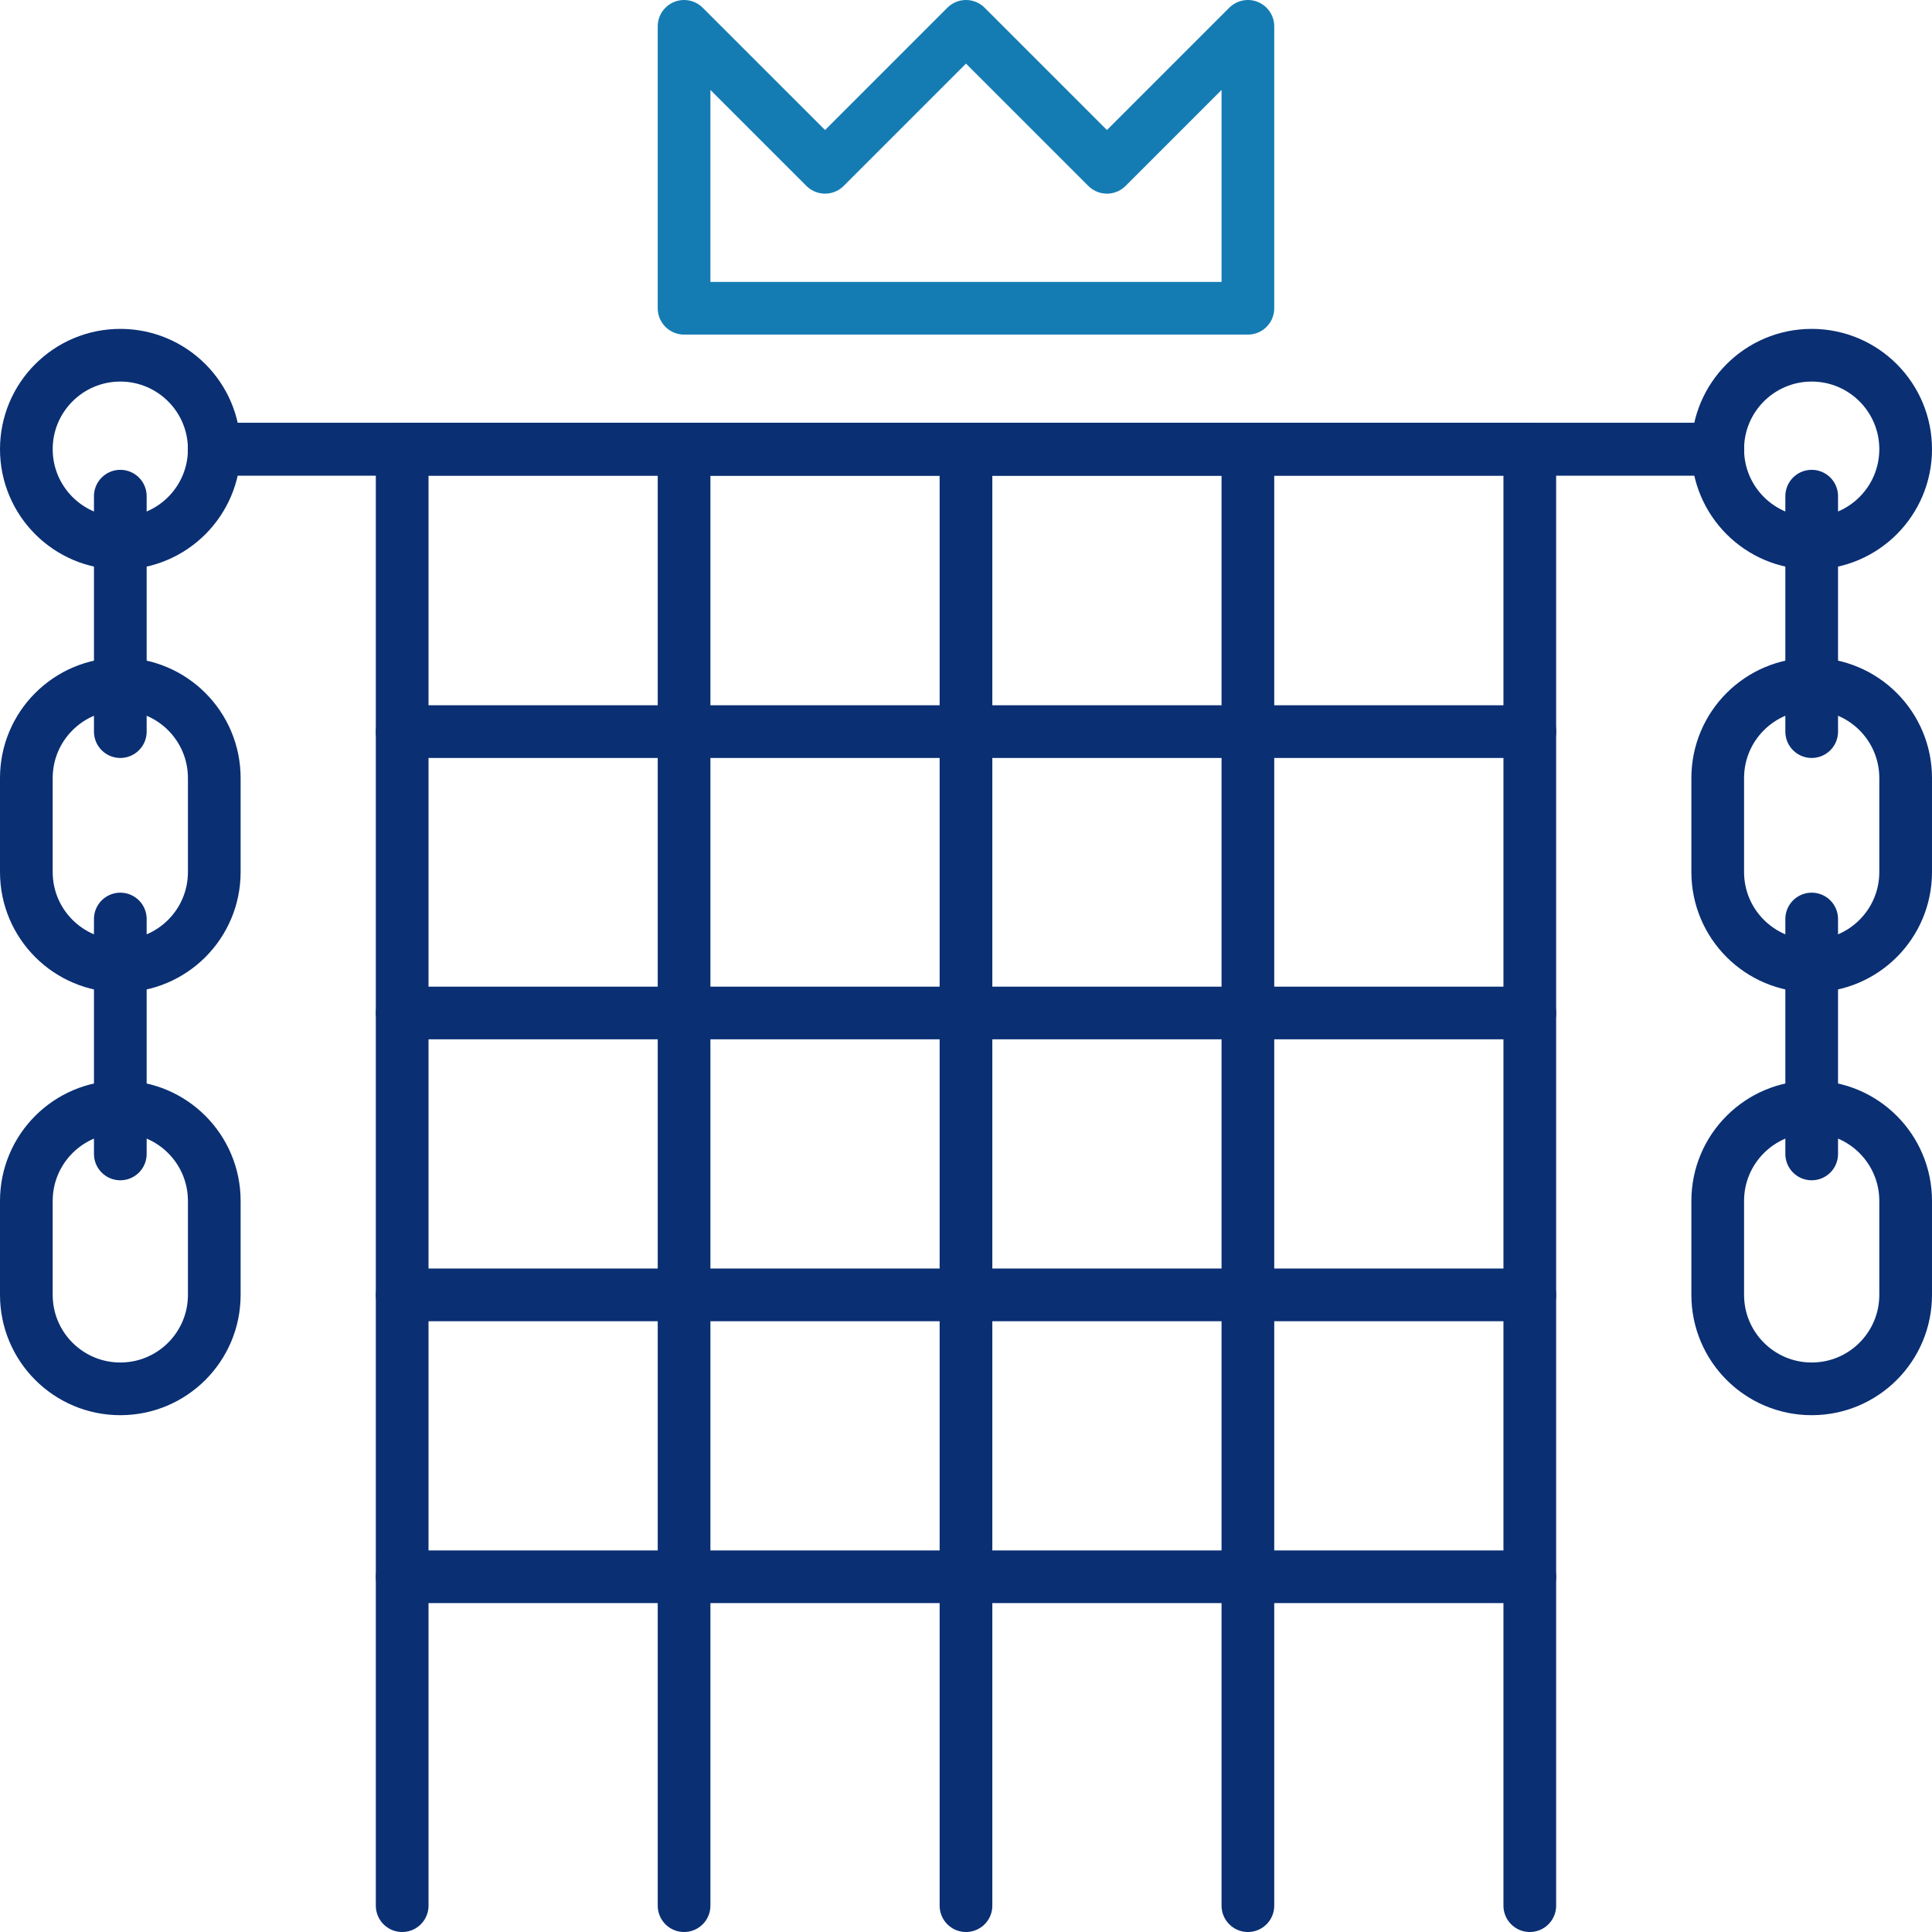 <?xml version="1.0" encoding="UTF-8"?>
<svg xmlns="http://www.w3.org/2000/svg" xmlns:xlink="http://www.w3.org/1999/xlink" version="1.1" x="0px" y="0px" viewBox="0 0 110 110" style="enable-background:new 0 0 110 110;" xml:space="preserve">
<g id="Grid" style="display:none;">
	
		<line style="display:inline;fill:none;stroke:#008ACB;stroke-width:0.1;stroke-linecap:round;stroke-miterlimit:10;" x1="4.175" y1="1.5" x2="4.175" y2="108.5"></line>
	
		<line style="display:inline;fill:none;stroke:#008ACB;stroke-width:0.1;stroke-linecap:round;stroke-miterlimit:10;" x1="6.85" y1="1.5" x2="6.85" y2="108.5"></line>
	
		<line style="display:inline;fill:none;stroke:#008ACB;stroke-width:0.1;stroke-linecap:round;stroke-miterlimit:10;" x1="9.525" y1="1.5" x2="9.525" y2="108.5"></line>
	
		<line style="display:inline;fill:none;stroke:#008ACB;stroke-width:0.1;stroke-linecap:round;stroke-miterlimit:10;" x1="12.2" y1="1.5" x2="12.2" y2="108.5"></line>
	
		<line style="display:inline;fill:none;stroke:#008ACB;stroke-width:0.1;stroke-linecap:round;stroke-miterlimit:10;" x1="14.875" y1="1.5" x2="14.875" y2="108.5"></line>
	
		<line style="display:inline;fill:none;stroke:#008ACB;stroke-width:0.1;stroke-linecap:round;stroke-miterlimit:10;" x1="17.55" y1="1.5" x2="17.55" y2="108.5"></line>
	
		<line style="display:inline;fill:none;stroke:#008ACB;stroke-width:0.1;stroke-linecap:round;stroke-miterlimit:10;" x1="20.225" y1="1.5" x2="20.225" y2="108.5"></line>
	
		<line style="display:inline;fill:none;stroke:#008ACB;stroke-width:0.1;stroke-linecap:round;stroke-miterlimit:10;" x1="22.9" y1="1.5" x2="22.9" y2="108.5"></line>
	
		<line style="display:inline;fill:none;stroke:#008ACB;stroke-width:0.1;stroke-linecap:round;stroke-miterlimit:10;" x1="25.575" y1="1.5" x2="25.575" y2="108.5"></line>
	
		<line style="display:inline;fill:none;stroke:#008ACB;stroke-width:0.1;stroke-linecap:round;stroke-miterlimit:10;" x1="28.25" y1="1.5" x2="28.25" y2="108.5"></line>
	
		<line style="display:inline;fill:none;stroke:#008ACB;stroke-width:0.1;stroke-linecap:round;stroke-miterlimit:10;" x1="30.925" y1="1.5" x2="30.925" y2="108.5"></line>
	
		<line style="display:inline;fill:none;stroke:#008ACB;stroke-width:0.1;stroke-linecap:round;stroke-miterlimit:10;" x1="33.6" y1="1.5" x2="33.6" y2="108.5"></line>
	
		<line style="display:inline;fill:none;stroke:#008ACB;stroke-width:0.1;stroke-linecap:round;stroke-miterlimit:10;" x1="36.275" y1="1.5" x2="36.275" y2="108.5"></line>
	
		<line style="display:inline;fill:none;stroke:#008ACB;stroke-width:0.1;stroke-linecap:round;stroke-miterlimit:10;" x1="38.95" y1="1.5" x2="38.95" y2="108.5"></line>
	
		<line style="display:inline;fill:none;stroke:#008ACB;stroke-width:0.1;stroke-linecap:round;stroke-miterlimit:10;" x1="41.625" y1="1.5" x2="41.625" y2="108.5"></line>
	
		<line style="display:inline;fill:none;stroke:#008ACB;stroke-width:0.1;stroke-linecap:round;stroke-miterlimit:10;" x1="44.3" y1="1.5" x2="44.3" y2="108.5"></line>
	
		<line style="display:inline;fill:none;stroke:#008ACB;stroke-width:0.1;stroke-linecap:round;stroke-miterlimit:10;" x1="46.975" y1="1.5" x2="46.975" y2="108.5"></line>
	
		<line style="display:inline;fill:none;stroke:#008ACB;stroke-width:0.1;stroke-linecap:round;stroke-miterlimit:10;" x1="49.65" y1="1.5" x2="49.65" y2="108.5"></line>
	
		<line style="display:inline;fill:none;stroke:#008ACB;stroke-width:0.1;stroke-linecap:round;stroke-miterlimit:10;" x1="52.325" y1="1.5" x2="52.325" y2="108.5"></line>
	
		<line style="display:inline;fill:none;stroke:#008ACB;stroke-width:0.1;stroke-linecap:round;stroke-miterlimit:10;" x1="55" y1="1.5" x2="55" y2="108.5"></line>
	
		<line style="display:inline;fill:none;stroke:#008ACB;stroke-width:0.1;stroke-linecap:round;stroke-miterlimit:10;" x1="57.675" y1="1.5" x2="57.675" y2="108.5"></line>
	
		<line style="display:inline;fill:none;stroke:#008ACB;stroke-width:0.1;stroke-linecap:round;stroke-miterlimit:10;" x1="60.35" y1="1.5" x2="60.35" y2="108.5"></line>
	
		<line style="display:inline;fill:none;stroke:#008ACB;stroke-width:0.1;stroke-linecap:round;stroke-miterlimit:10;" x1="63.025" y1="1.5" x2="63.025" y2="108.5"></line>
	
		<line style="display:inline;fill:none;stroke:#008ACB;stroke-width:0.1;stroke-linecap:round;stroke-miterlimit:10;" x1="65.7" y1="1.5" x2="65.7" y2="108.5"></line>
	
		<line style="display:inline;fill:none;stroke:#008ACB;stroke-width:0.1;stroke-linecap:round;stroke-miterlimit:10;" x1="68.375" y1="1.5" x2="68.375" y2="108.5"></line>
	
		<line style="display:inline;fill:none;stroke:#008ACB;stroke-width:0.1;stroke-linecap:round;stroke-miterlimit:10;" x1="71.05" y1="1.5" x2="71.05" y2="108.5"></line>
	
		<line style="display:inline;fill:none;stroke:#008ACB;stroke-width:0.1;stroke-linecap:round;stroke-miterlimit:10;" x1="73.725" y1="1.5" x2="73.725" y2="108.5"></line>
	
		<line style="display:inline;fill:none;stroke:#008ACB;stroke-width:0.1;stroke-linecap:round;stroke-miterlimit:10;" x1="76.4" y1="1.5" x2="76.4" y2="108.5"></line>
	
		<line style="display:inline;fill:none;stroke:#008ACB;stroke-width:0.1;stroke-linecap:round;stroke-miterlimit:10;" x1="79.075" y1="1.5" x2="79.075" y2="108.5"></line>
	
		<line style="display:inline;fill:none;stroke:#008ACB;stroke-width:0.1;stroke-linecap:round;stroke-miterlimit:10;" x1="81.75" y1="1.5" x2="81.75" y2="108.5"></line>
	
		<line style="display:inline;fill:none;stroke:#008ACB;stroke-width:0.1;stroke-linecap:round;stroke-miterlimit:10;" x1="84.425" y1="1.5" x2="84.425" y2="108.5"></line>
	
		<line style="display:inline;fill:none;stroke:#008ACB;stroke-width:0.1;stroke-linecap:round;stroke-miterlimit:10;" x1="87.1" y1="1.5" x2="87.1" y2="108.5"></line>
	
		<line style="display:inline;fill:none;stroke:#008ACB;stroke-width:0.1;stroke-linecap:round;stroke-miterlimit:10;" x1="89.775" y1="1.5" x2="89.775" y2="108.5"></line>
	
		<line style="display:inline;fill:none;stroke:#008ACB;stroke-width:0.1;stroke-linecap:round;stroke-miterlimit:10;" x1="92.45" y1="1.5" x2="92.45" y2="108.5"></line>
	
		<line style="display:inline;fill:none;stroke:#008ACB;stroke-width:0.1;stroke-linecap:round;stroke-miterlimit:10;" x1="95.125" y1="1.5" x2="95.125" y2="108.5"></line>
	
		<line style="display:inline;fill:none;stroke:#008ACB;stroke-width:0.1;stroke-linecap:round;stroke-miterlimit:10;" x1="97.8" y1="1.5" x2="97.8" y2="108.5"></line>
	
		<line style="display:inline;fill:none;stroke:#008ACB;stroke-width:0.1;stroke-linecap:round;stroke-miterlimit:10;" x1="100.475" y1="1.5" x2="100.475" y2="108.5"></line>
	
		<line style="display:inline;fill:none;stroke:#008ACB;stroke-width:0.1;stroke-linecap:round;stroke-miterlimit:10;" x1="103.15" y1="1.5" x2="103.15" y2="108.5"></line>
	
		<line style="display:inline;fill:none;stroke:#008ACB;stroke-width:0.1;stroke-linecap:round;stroke-miterlimit:10;" x1="105.825" y1="1.5" x2="105.825" y2="108.5"></line>
	
		<line style="display:inline;fill:none;stroke:#008ACB;stroke-width:0.1;stroke-linecap:round;stroke-miterlimit:10;" x1="1.5" y1="12.2" x2="108.5" y2="12.2"></line>
	
		<line style="display:inline;fill:none;stroke:#008ACB;stroke-width:0.1;stroke-linecap:round;stroke-miterlimit:10;" x1="1.5" y1="9.525" x2="108.5" y2="9.525"></line>
	
		<line style="display:inline;fill:none;stroke:#008ACB;stroke-width:0.1;stroke-linecap:round;stroke-miterlimit:10;" x1="1.5" y1="6.85" x2="108.5" y2="6.85"></line>
	
		<line style="display:inline;fill:none;stroke:#008ACB;stroke-width:0.1;stroke-linecap:round;stroke-miterlimit:10;" x1="1.5" y1="4.175" x2="108.5" y2="4.175"></line>
	
		<line style="display:inline;fill:none;stroke:#008ACB;stroke-width:0.1;stroke-linecap:round;stroke-miterlimit:10;" x1="1.5" y1="105.825" x2="108.5" y2="105.825"></line>
	
		<line style="display:inline;fill:none;stroke:#008ACB;stroke-width:0.1;stroke-linecap:round;stroke-miterlimit:10;" x1="1.5" y1="103.15" x2="108.5" y2="103.15"></line>
	
		<line style="display:inline;fill:none;stroke:#008ACB;stroke-width:0.1;stroke-linecap:round;stroke-miterlimit:10;" x1="1.5" y1="100.475" x2="108.5" y2="100.475"></line>
	
		<line style="display:inline;fill:none;stroke:#008ACB;stroke-width:0.1;stroke-linecap:round;stroke-miterlimit:10;" x1="1.5" y1="97.8" x2="108.5" y2="97.8"></line>
	
		<line style="display:inline;fill:none;stroke:#008ACB;stroke-width:0.1;stroke-linecap:round;stroke-miterlimit:10;" x1="1.5" y1="95.125" x2="108.5" y2="95.125"></line>
	
		<line style="display:inline;fill:none;stroke:#008ACB;stroke-width:0.1;stroke-linecap:round;stroke-miterlimit:10;" x1="1.5" y1="92.45" x2="108.5" y2="92.45"></line>
	
		<line style="display:inline;fill:none;stroke:#008ACB;stroke-width:0.1;stroke-linecap:round;stroke-miterlimit:10;" x1="1.5" y1="89.775" x2="108.5" y2="89.775"></line>
	
		<line style="display:inline;fill:none;stroke:#008ACB;stroke-width:0.1;stroke-linecap:round;stroke-miterlimit:10;" x1="1.5" y1="87.1" x2="108.5" y2="87.1"></line>
	
		<line style="display:inline;fill:none;stroke:#008ACB;stroke-width:0.1;stroke-linecap:round;stroke-miterlimit:10;" x1="1.5" y1="84.425" x2="108.5" y2="84.425"></line>
	
		<line style="display:inline;fill:none;stroke:#008ACB;stroke-width:0.1;stroke-linecap:round;stroke-miterlimit:10;" x1="1.5" y1="81.75" x2="108.5" y2="81.75"></line>
	
		<line style="display:inline;fill:none;stroke:#008ACB;stroke-width:0.1;stroke-linecap:round;stroke-miterlimit:10;" x1="1.5" y1="79.075" x2="108.5" y2="79.075"></line>
	
		<line style="display:inline;fill:none;stroke:#008ACB;stroke-width:0.1;stroke-linecap:round;stroke-miterlimit:10;" x1="1.5" y1="76.4" x2="108.5" y2="76.4"></line>
	
		<line style="display:inline;fill:none;stroke:#008ACB;stroke-width:0.1;stroke-linecap:round;stroke-miterlimit:10;" x1="1.5" y1="73.725" x2="108.5" y2="73.725"></line>
	
		<line style="display:inline;fill:none;stroke:#008ACB;stroke-width:0.1;stroke-linecap:round;stroke-miterlimit:10;" x1="1.5" y1="71.05" x2="108.5" y2="71.05"></line>
	
		<line style="display:inline;fill:none;stroke:#008ACB;stroke-width:0.1;stroke-linecap:round;stroke-miterlimit:10;" x1="1.5" y1="68.375" x2="108.5" y2="68.375"></line>
	
		<line style="display:inline;fill:none;stroke:#008ACB;stroke-width:0.1;stroke-linecap:round;stroke-miterlimit:10;" x1="1.5" y1="65.7" x2="108.5" y2="65.7"></line>
	
		<line style="display:inline;fill:none;stroke:#008ACB;stroke-width:0.1;stroke-linecap:round;stroke-miterlimit:10;" x1="1.5" y1="63.025" x2="108.5" y2="63.025"></line>
	
		<line style="display:inline;fill:none;stroke:#008ACB;stroke-width:0.1;stroke-linecap:round;stroke-miterlimit:10;" x1="1.5" y1="60.35" x2="108.5" y2="60.35"></line>
	
		<line style="display:inline;fill:none;stroke:#008ACB;stroke-width:0.1;stroke-linecap:round;stroke-miterlimit:10;" x1="1.5" y1="57.675" x2="108.5" y2="57.675"></line>
	
		<line style="display:inline;fill:none;stroke:#008ACB;stroke-width:0.1;stroke-linecap:round;stroke-miterlimit:10;" x1="1.5" y1="55" x2="108.5" y2="55"></line>
	
		<line style="display:inline;fill:none;stroke:#008ACB;stroke-width:0.1;stroke-linecap:round;stroke-miterlimit:10;" x1="1.5" y1="52.325" x2="108.5" y2="52.325"></line>
	
		<line style="display:inline;fill:none;stroke:#008ACB;stroke-width:0.1;stroke-linecap:round;stroke-miterlimit:10;" x1="1.5" y1="49.65" x2="108.5" y2="49.65"></line>
	
		<line style="display:inline;fill:none;stroke:#008ACB;stroke-width:0.1;stroke-linecap:round;stroke-miterlimit:10;" x1="1.5" y1="46.975" x2="108.5" y2="46.975"></line>
	
		<line style="display:inline;fill:none;stroke:#008ACB;stroke-width:0.1;stroke-linecap:round;stroke-miterlimit:10;" x1="1.5" y1="44.3" x2="108.5" y2="44.3"></line>
	
		<line style="display:inline;fill:none;stroke:#008ACB;stroke-width:0.1;stroke-linecap:round;stroke-miterlimit:10;" x1="1.5" y1="41.625" x2="108.5" y2="41.625"></line>
	
		<line style="display:inline;fill:none;stroke:#008ACB;stroke-width:0.1;stroke-linecap:round;stroke-miterlimit:10;" x1="1.5" y1="38.95" x2="108.5" y2="38.95"></line>
	
		<line style="display:inline;fill:none;stroke:#008ACB;stroke-width:0.1;stroke-linecap:round;stroke-miterlimit:10;" x1="1.5" y1="36.275" x2="108.5" y2="36.275"></line>
	
		<line style="display:inline;fill:none;stroke:#008ACB;stroke-width:0.1;stroke-linecap:round;stroke-miterlimit:10;" x1="1.5" y1="33.6" x2="108.5" y2="33.6"></line>
	
		<line style="display:inline;fill:none;stroke:#008ACB;stroke-width:0.1;stroke-linecap:round;stroke-miterlimit:10;" x1="1.5" y1="30.925" x2="108.5" y2="30.925"></line>
	
		<line style="display:inline;fill:none;stroke:#008ACB;stroke-width:0.1;stroke-linecap:round;stroke-miterlimit:10;" x1="1.5" y1="28.25" x2="108.5" y2="28.25"></line>
	
		<line style="display:inline;fill:none;stroke:#008ACB;stroke-width:0.1;stroke-linecap:round;stroke-miterlimit:10;" x1="1.5" y1="25.575" x2="108.5" y2="25.575"></line>
	
		<line style="display:inline;fill:none;stroke:#008ACB;stroke-width:0.1;stroke-linecap:round;stroke-miterlimit:10;" x1="1.5" y1="22.9" x2="108.5" y2="22.9"></line>
	
		<line style="display:inline;fill:none;stroke:#008ACB;stroke-width:0.1;stroke-linecap:round;stroke-miterlimit:10;" x1="1.5" y1="20.225" x2="108.5" y2="20.225"></line>
	
		<line style="display:inline;fill:none;stroke:#008ACB;stroke-width:0.1;stroke-linecap:round;stroke-miterlimit:10;" x1="1.5" y1="17.55" x2="108.5" y2="17.55"></line>
	
		<line style="display:inline;fill:none;stroke:#008ACB;stroke-width:0.1;stroke-linecap:round;stroke-miterlimit:10;" x1="1.5" y1="14.875" x2="108.5" y2="14.875"></line>
	
		<rect x="1.5" y="1.5" style="display:inline;fill:none;stroke:#008ACB;stroke-width:0.1;stroke-linecap:round;stroke-miterlimit:10;" width="107" height="107"></rect>
</g>
<g id="Layer_1">
	
		<circle style="fill:none;stroke:#0A2F73;stroke-width:3;stroke-linecap:round;stroke-linejoin:round;stroke-miterlimit:10;" cx="6.85" cy="25.575" r="5.35"></circle>
	<path style="fill:none;stroke:#0A2F73;stroke-width:3;stroke-linecap:round;stroke-linejoin:round;stroke-miterlimit:10;" d="   M1.5,44.3c0-2.955,2.395-5.35,5.35-5.35s5.35,2.395,5.35,5.35v5.35c0,2.955-2.395,5.35-5.35,5.35S1.5,52.605,1.5,49.65V44.3z"></path>
	
		<circle style="fill:none;stroke:#0A2F73;stroke-width:3;stroke-linecap:round;stroke-linejoin:round;stroke-miterlimit:10;" cx="103.15" cy="25.575" r="5.35"></circle>
	
		<polyline style="fill:none;stroke:#0A2F73;stroke-width:3;stroke-linecap:round;stroke-linejoin:round;stroke-miterlimit:10;" points="   22.898,108.5 22.898,25.575 87.1,25.575 87.1,108.5  "></polyline>
	
		<polyline style="fill:none;stroke:#0A2F73;stroke-width:3;stroke-linecap:round;stroke-linejoin:round;stroke-miterlimit:10;" points="   38.948,108.5 38.948,25.575 71.05,25.575 71.05,108.5  "></polyline>
	
		<line style="fill:none;stroke:#0A2F73;stroke-width:3;stroke-linecap:round;stroke-linejoin:round;stroke-miterlimit:10;" x1="12.2" y1="25.575" x2="97.8" y2="25.575"></line>
	
		<line style="fill:none;stroke:#0A2F73;stroke-width:3;stroke-linecap:round;stroke-linejoin:round;stroke-miterlimit:10;" x1="12.2" y1="25.575" x2="97.8" y2="25.575"></line>
	
		<line style="fill:none;stroke:#0A2F73;stroke-width:3;stroke-linecap:round;stroke-linejoin:round;stroke-miterlimit:10;" x1="22.9" y1="41.655" x2="87.1" y2="41.655"></line>
	
		<line style="fill:none;stroke:#0A2F73;stroke-width:3;stroke-linecap:round;stroke-linejoin:round;stroke-miterlimit:10;" x1="22.9" y1="57.675" x2="87.1" y2="57.675"></line>
	
		<line style="fill:none;stroke:#0A2F73;stroke-width:3;stroke-linecap:round;stroke-linejoin:round;stroke-miterlimit:10;" x1="22.9" y1="73.725" x2="87.1" y2="73.725"></line>
	
		<line style="fill:none;stroke:#0A2F73;stroke-width:3;stroke-linecap:round;stroke-linejoin:round;stroke-miterlimit:10;" x1="22.9" y1="89.775" x2="87.1" y2="89.775"></line>
	
		<line style="fill:none;stroke:#0A2F73;stroke-width:3;stroke-linecap:round;stroke-linejoin:round;stroke-miterlimit:10;" x1="6.85" y1="28.25" x2="6.85" y2="41.655"></line>
	<path style="fill:none;stroke:#0A2F73;stroke-width:3;stroke-linecap:round;stroke-linejoin:round;stroke-miterlimit:10;" d="   M1.5,68.375c0-2.955,2.395-5.35,5.35-5.35s5.35,2.395,5.35,5.35v5.35c0,2.955-2.395,5.35-5.35,5.35S1.5,76.68,1.5,73.725V68.375z"></path>
	
		<line style="fill:none;stroke:#0A2F73;stroke-width:3;stroke-linecap:round;stroke-linejoin:round;stroke-miterlimit:10;" x1="6.85" y1="52.325" x2="6.85" y2="65.7"></line>
	<path style="fill:none;stroke:#0A2F73;stroke-width:3;stroke-linecap:round;stroke-linejoin:round;stroke-miterlimit:10;" d="   M97.8,44.3c0-2.955,2.395-5.35,5.35-5.35c2.955,0,5.35,2.395,5.35,5.35v5.35c0,2.955-2.395,5.35-5.35,5.35   c-2.955,0-5.35-2.395-5.35-5.35V44.3z"></path>
	
		<line style="fill:none;stroke:#0A2F73;stroke-width:3;stroke-linecap:round;stroke-linejoin:round;stroke-miterlimit:10;" x1="103.15" y1="28.25" x2="103.15" y2="41.655"></line>
	<path style="fill:none;stroke:#0A2F73;stroke-width:3;stroke-linecap:round;stroke-linejoin:round;stroke-miterlimit:10;" d="   M97.8,68.375c0-2.955,2.395-5.35,5.35-5.35c2.955,0,5.35,2.395,5.35,5.35v5.35c0,2.955-2.395,5.35-5.35,5.35   c-2.955,0-5.35-2.395-5.35-5.35V68.375z"></path>
	
		<line style="fill:none;stroke:#0A2F73;stroke-width:3;stroke-linecap:round;stroke-linejoin:round;stroke-miterlimit:10;" x1="103.15" y1="52.325" x2="103.15" y2="65.7"></line>
	
		<line style="fill:none;stroke:#0A2F73;stroke-width:3;stroke-linecap:round;stroke-linejoin:round;stroke-miterlimit:10;" x1="54.999" y1="108.5" x2="54.999" y2="25.575"></line>
	
		<polygon style="fill:none;stroke:#147CB3;stroke-width:3;stroke-linecap:round;stroke-linejoin:round;stroke-miterlimit:10;" points="   71.05,17.55 38.948,17.55 38.948,1.5 46.975,9.525 55,1.5 63.025,9.525 71.05,1.5  "></polygon>
</g>
</svg>
